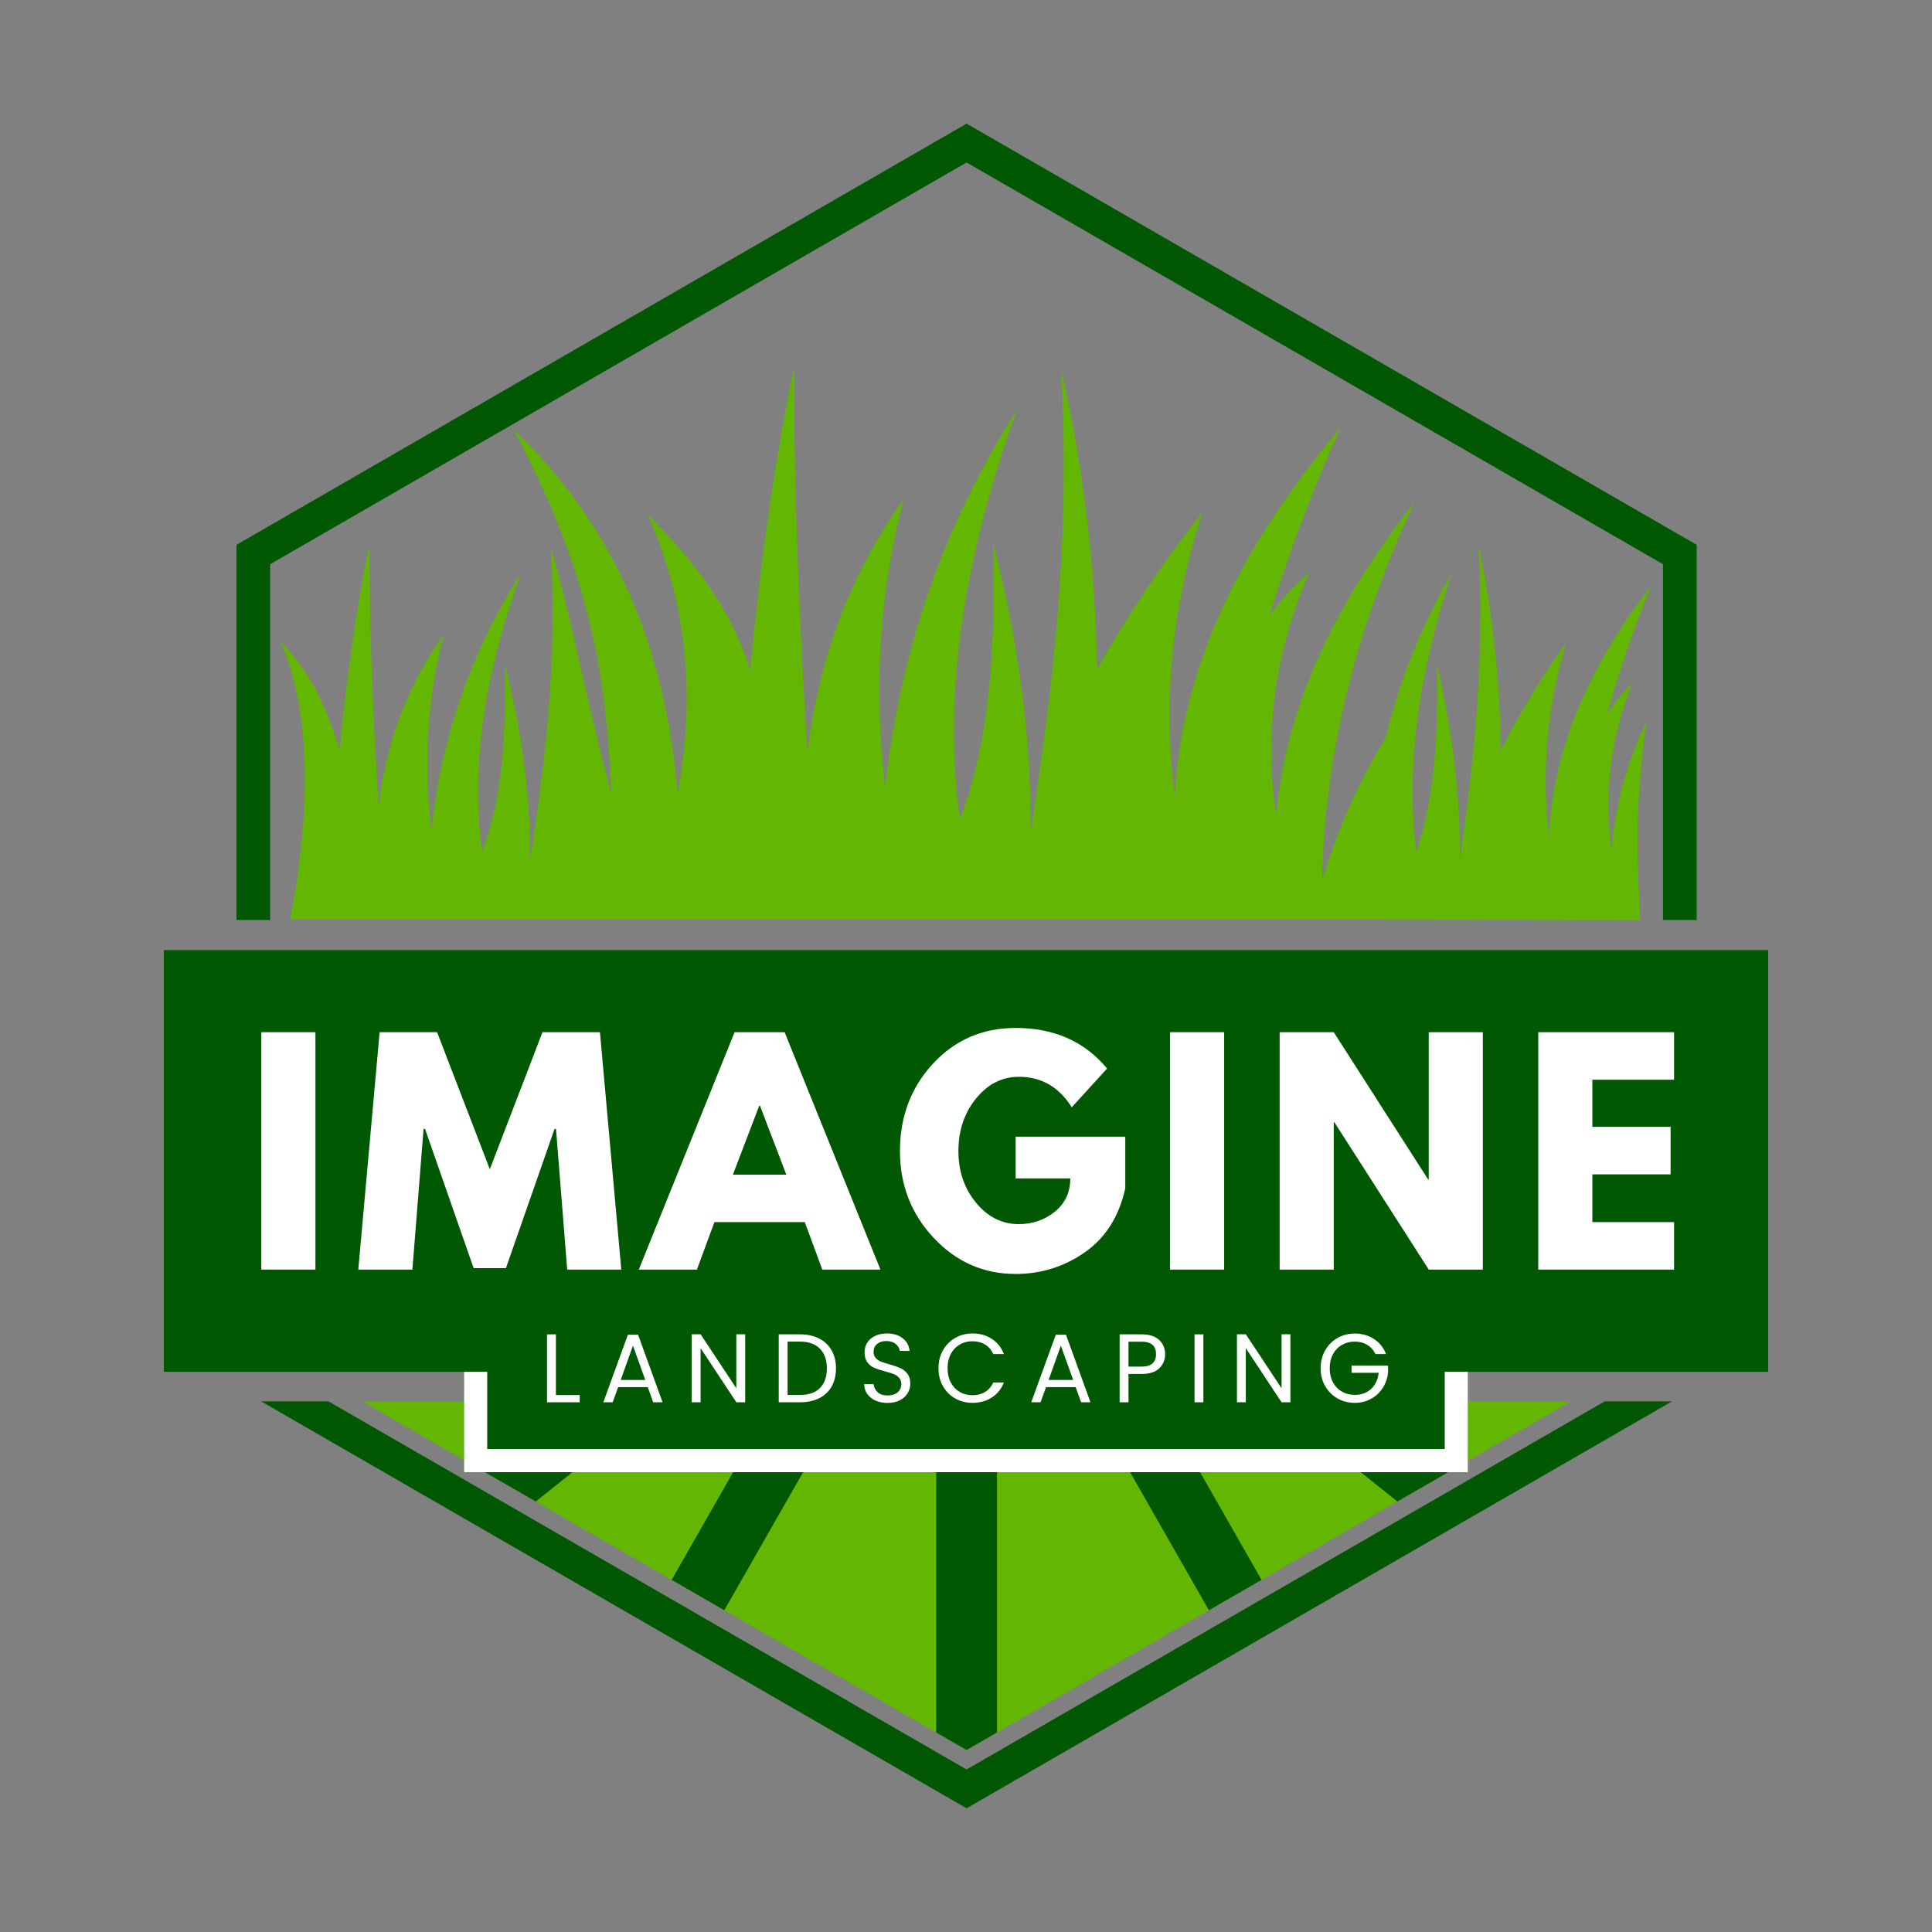 <svg xmlns="http://www.w3.org/2000/svg" xmlns:xlink="http://www.w3.org/1999/xlink" width="500" zoomAndPan="magnify" viewBox="0 0 375 375" height="500" preserveAspectRatio="xMidYMid meet" version="1.0"><rect x="0" y="0" width="375" height="375" fill="#808080" stroke="none"/><defs><g/><clipPath id="d358ff9001"><path d="M 50 272 L 325 272 L 325 350.996 L 50 350.996 Z M 50 272 " clip-rule="nonzero"/></clipPath><clipPath id="85793da607"><path d="M 45.863 23.996 L 329.363 23.996 L 329.363 179 L 45.863 179 Z M 45.863 23.996 " clip-rule="nonzero"/></clipPath><clipPath id="0751417a06"><path d="M 45.863 185 L 329.363 185 L 329.363 266 L 45.863 266 Z M 45.863 185 " clip-rule="nonzero"/></clipPath><clipPath id="116a2dac87"><path d="M 90.07 250.863 L 284.93 250.863 L 284.93 285.75 L 90.07 285.75 Z M 90.07 250.863 " clip-rule="nonzero"/></clipPath><clipPath id="ff42f60677"><path d="M 90.07 250.863 L 284.918 250.863 L 284.918 285.75 L 90.07 285.75 Z M 90.07 250.863 " clip-rule="nonzero"/></clipPath><clipPath id="1502d13fbf"><path d="M 31.805 184.41 L 343.195 184.41 L 343.195 266.266 L 31.805 266.266 Z M 31.805 184.41 " clip-rule="nonzero"/></clipPath></defs><path fill="#63b702" d="M 304.934 272.004 L 187.613 339.684 L 70.293 272.004 Z M 304.934 272.004 " fill-opacity="1" fill-rule="evenodd"/><path fill="#015802" d="M 103.992 291.445 L 93.02 285.117 L 109.41 272.004 L 128.293 272.004 Z M 140.582 312.551 L 130.363 306.656 L 150.145 272.004 L 163.73 272.004 Z M 193.516 336.277 L 187.613 339.684 L 181.715 336.281 L 181.715 272.004 L 193.516 272.004 Z M 244.863 306.656 L 234.645 312.551 L 211.496 272.004 L 225.082 272.004 Z M 282.207 285.113 L 271.234 291.441 L 246.934 272.004 L 265.816 272.004 Z M 282.207 285.113 " fill-opacity="1" fill-rule="evenodd"/><g clip-path="url(#d358ff9001)"><path fill="#015802" d="M 324.539 272.004 L 187.613 350.992 L 50.688 272.004 L 63.758 272.004 L 187.613 343.453 L 311.469 272.004 Z M 324.539 272.004 " fill-opacity="1" fill-rule="evenodd"/></g><g clip-path="url(#85793da607)"><path fill="#015802" d="M 187.613 23.996 L 329.324 105.746 L 329.324 178.582 L 322.789 178.582 L 322.789 109.516 L 187.613 31.535 L 52.438 109.516 L 52.438 178.582 L 45.902 178.582 L 45.902 105.746 Z M 187.613 23.996 " fill-opacity="1" fill-rule="evenodd"/></g><g clip-path="url(#0751417a06)"><path fill="#015802" d="M 45.902 185.113 L 329.324 185.113 L 329.324 265.473 L 45.902 265.473 Z M 45.902 185.113 " fill-opacity="1" fill-rule="evenodd"/></g><path fill="#63b702" d="M 268.98 143.121 C 271.547 132.543 275.621 121.93 281.766 111.27 C 275.594 130.039 272.738 148.164 274.902 165.316 C 278.543 154.773 279.172 142.164 278.887 128.926 C 281.875 141.77 283.477 154.453 283.359 166.934 C 286.02 148.25 288.148 128.98 287.039 106.152 C 289.848 119.551 291.133 132.645 291.328 145.508 C 294.996 138.492 299.059 131.582 303.953 124.883 C 300.148 137.703 299.219 150.121 300.645 162.219 C 301.488 144.258 309.199 128.422 320.5 113.699 C 317.039 122.016 314.32 130.27 311.922 138.496 C 313.258 136.594 314.668 134.691 316.699 132.836 C 312.355 143.906 311.402 154.555 312.777 164.91 C 313.453 156.133 315.867 147.91 319.523 140.09 C 316.891 161.066 318.035 167.719 318.301 178.582 C 230.801 178.375 143.648 178.586 56.348 178.398 C 58.742 166.098 62.051 141.727 54.48 124.605 C 60.383 130.508 63.445 137.488 65.926 145.637 C 67.176 132.516 68.902 119.273 71.723 105.742 C 71.695 123.02 72.426 139.816 73.477 156.418 C 74.898 145.082 78.438 133.926 86.156 123.129 C 82.758 136.086 82.27 148.719 83.73 161.137 C 85.52 144.598 90.527 127.988 101.129 111.27 C 94.336 130.039 91.195 148.164 93.574 165.316 C 97.582 154.773 98.277 142.164 97.961 128.926 C 101.25 141.77 103.008 154.453 102.883 166.934 C 105.812 148.25 108.152 128.98 106.93 106.152 C 111.957 124.211 113.367 134.297 118.66 154.066 C 117.582 126.742 112.781 108.254 99.723 83.426 C 119.441 102.145 129.266 126.102 131.504 154.078 C 134.844 136.141 133.793 118.102 125.742 99.898 C 134.438 108.594 141.953 118.062 145.605 130.066 C 147.449 110.738 149.984 91.242 154.145 71.32 C 154.102 96.758 155.18 121.5 156.727 145.945 C 158.82 129.25 164.031 112.824 175.398 96.922 C 170.391 116.004 169.676 134.605 171.82 152.891 C 174.457 128.535 181.828 104.078 197.445 79.457 C 187.445 107.098 182.816 133.785 186.32 159.043 C 192.223 143.52 193.246 124.953 192.777 105.457 C 197.621 124.367 200.215 143.047 200.027 161.426 C 204.34 133.914 207.785 105.535 205.988 71.914 C 210.543 91.652 212.621 110.926 212.938 129.867 C 218.883 119.543 225.469 109.367 233.398 99.5 C 227.234 118.375 225.727 136.668 228.035 154.48 C 229.402 128.031 241.898 104.711 260.215 83.031 C 254.605 95.277 250.199 107.434 246.312 119.547 C 248.477 116.746 250.762 113.945 254.059 111.211 C 247.016 127.516 245.469 143.199 247.699 158.449 C 249.586 136.082 259.918 116.18 274.516 97.52 C 263.254 121.836 257.047 146.273 256.645 170.852 C 259.406 161.539 263.43 152.293 268.98 143.121 " fill-opacity="1" fill-rule="evenodd"/><g clip-path="url(#116a2dac87)"><path fill="#015802" d="M 90.07 250.863 L 284.949 250.863 L 284.949 285.75 L 90.07 285.75 Z M 90.07 250.863 " fill-opacity="1" fill-rule="nonzero"/></g><g clip-path="url(#ff42f60677)"><path stroke-linecap="butt" transform="matrix(0.75, 0, 0, 0.75, 90.072, 250.863)" fill="none" stroke-linejoin="miter" d="M -0.002 0.001 L 259.795 0.001 L 259.795 46.516 L -0.002 46.516 Z M -0.002 0.001 " stroke="#ffffff" stroke-width="12" stroke-opacity="1" stroke-miterlimit="4"/></g><g clip-path="url(#1502d13fbf)"><path fill="#015802" d="M 31.805 184.41 L 343.242 184.41 L 343.242 266.266 L 31.805 266.266 Z M 31.805 184.41 " fill-opacity="1" fill-rule="nonzero"/></g><g fill="#ffffff" fill-opacity="1"><g transform="translate(47.379, 246.429)"><g><path d="M 13.844 -46.078 L 13.844 0 L 3.344 0 L 3.344 -46.078 Z M 13.844 -46.078 "/></g></g></g><g fill="#ffffff" fill-opacity="1"><g transform="translate(68.653, 246.429)"><g><path d="M 41.438 0 L 39.266 -27.312 L 38.984 -27.312 L 29.547 -0.281 L 23.281 -0.281 L 13.844 -27.312 L 13.562 -27.312 L 11.391 0 L 0.891 0 L 5.031 -46.078 L 16.188 -46.078 L 26.422 -19.484 L 36.641 -46.078 L 47.797 -46.078 L 51.938 0 Z M 41.438 0 "/></g></g></g><g fill="#ffffff" fill-opacity="1"><g transform="translate(125.549, 246.429)"><g><path d="M 26.75 -46.078 L 45.344 0 L 34.062 0 L 30.656 -9.219 L 13.125 -9.219 L 9.719 0 L -1.562 0 L 17.031 -46.078 Z M 27.078 -18.422 L 21.953 -31.828 L 21.828 -31.828 L 16.703 -18.422 Z M 27.078 -18.422 "/></g></g></g><g fill="#ffffff" fill-opacity="1"><g transform="translate(173.4, 246.429)"><g><path d="M 45.016 -25.797 L 45.016 -15.797 C 43.816 -10.328 41.207 -6.188 37.188 -3.375 C 33.164 -0.562 28.68 0.844 23.734 0.844 C 17.516 0.844 12.219 -1.484 7.844 -6.141 C 3.469 -10.797 1.281 -16.414 1.281 -23 C 1.281 -29.707 3.422 -35.367 7.703 -39.984 C 11.984 -44.598 17.328 -46.906 23.734 -46.906 C 31.211 -46.906 37.129 -44.281 41.484 -39.031 L 34.625 -31.5 C 32.164 -35.445 28.738 -37.422 24.344 -37.422 C 21.102 -37.422 18.336 -36.016 16.047 -33.203 C 13.766 -30.391 12.625 -26.988 12.625 -23 C 12.625 -19.094 13.766 -15.754 16.047 -12.984 C 18.336 -10.211 21.102 -8.828 24.344 -8.828 C 27.031 -8.828 29.367 -9.633 31.359 -11.25 C 33.348 -12.875 34.344 -15.023 34.344 -17.703 L 23.734 -17.703 L 23.734 -25.797 Z M 45.016 -25.797 "/></g></g></g><g fill="#ffffff" fill-opacity="1"><g transform="translate(223.763, 246.429)"><g><path d="M 13.844 -46.078 L 13.844 0 L 3.344 0 L 3.344 -46.078 Z M 13.844 -46.078 "/></g></g></g><g fill="#ffffff" fill-opacity="1"><g transform="translate(245.037, 246.429)"><g><path d="M 13.844 -28.594 L 13.844 0 L 3.344 0 L 3.344 -46.078 L 13.844 -46.078 L 32.172 -17.484 L 32.281 -17.484 L 32.281 -46.078 L 42.781 -46.078 L 42.781 0 L 32.281 0 L 13.969 -28.594 Z M 13.844 -28.594 "/></g></g></g><g fill="#ffffff" fill-opacity="1"><g transform="translate(295.233, 246.429)"><g><path d="M 29.703 -46.078 L 29.703 -36.859 L 13.844 -36.859 L 13.844 -27.703 L 29.031 -27.703 L 29.031 -18.484 L 13.844 -18.484 L 13.844 -9.219 L 29.703 -9.219 L 29.703 0 L 3.344 0 L 3.344 -46.078 Z M 29.703 -46.078 "/></g></g></g><g fill="#ffffff" fill-opacity="1"><g transform="translate(104.726, 272.182)"><g><path d="M 3.172 -1.406 L 7.797 -1.406 L 7.797 0 L 1.453 0 L 1.453 -13.188 L 3.172 -13.188 Z M 3.172 -1.406 "/></g></g></g><g fill="#ffffff" fill-opacity="1"><g transform="translate(116.48, 272.182)"><g><path d="M 9.25 -2.938 L 3.5 -2.938 L 2.438 0 L 0.625 0 L 5.391 -13.109 L 7.375 -13.109 L 12.125 0 L 10.312 0 Z M 8.766 -4.328 L 6.375 -11 L 4 -4.328 Z M 8.766 -4.328 "/></g></g></g><g fill="#ffffff" fill-opacity="1"><g transform="translate(132.814, 272.182)"><g><path d="M 11.828 0 L 10.109 0 L 3.172 -10.5 L 3.172 0 L 1.453 0 L 1.453 -13.203 L 3.172 -13.203 L 10.109 -2.719 L 10.109 -13.203 L 11.828 -13.203 Z M 11.828 0 "/></g></g></g><g fill="#ffffff" fill-opacity="1"><g transform="translate(149.698, 272.182)"><g><path d="M 5.562 -13.188 C 7 -13.188 8.242 -12.914 9.297 -12.375 C 10.348 -11.844 11.156 -11.078 11.719 -10.078 C 12.281 -9.086 12.562 -7.914 12.562 -6.562 C 12.562 -5.219 12.281 -4.051 11.719 -3.062 C 11.156 -2.07 10.348 -1.312 9.297 -0.781 C 8.242 -0.258 7 0 5.562 0 L 1.453 0 L 1.453 -13.188 Z M 5.562 -1.422 C 7.27 -1.422 8.566 -1.867 9.453 -2.766 C 10.348 -3.672 10.797 -4.938 10.797 -6.562 C 10.797 -8.207 10.344 -9.488 9.438 -10.406 C 8.539 -11.32 7.25 -11.781 5.562 -11.781 L 3.172 -11.781 L 3.172 -1.422 Z M 5.562 -1.422 "/></g></g></g><g fill="#ffffff" fill-opacity="1"><g transform="translate(166.657, 272.182)"><g><path d="M 5.641 0.125 C 4.766 0.125 3.984 -0.023 3.297 -0.328 C 2.609 -0.641 2.066 -1.066 1.672 -1.609 C 1.285 -2.16 1.086 -2.797 1.078 -3.516 L 2.906 -3.516 C 2.977 -2.898 3.238 -2.379 3.688 -1.953 C 4.133 -1.535 4.785 -1.328 5.641 -1.328 C 6.461 -1.328 7.109 -1.531 7.578 -1.938 C 8.047 -2.344 8.281 -2.867 8.281 -3.516 C 8.281 -4.023 8.141 -4.438 7.859 -4.75 C 7.586 -5.062 7.242 -5.301 6.828 -5.469 C 6.41 -5.633 5.848 -5.812 5.141 -6 C 4.273 -6.227 3.578 -6.453 3.047 -6.672 C 2.523 -6.898 2.078 -7.258 1.703 -7.75 C 1.336 -8.238 1.156 -8.891 1.156 -9.703 C 1.156 -10.422 1.336 -11.055 1.703 -11.609 C 2.066 -12.172 2.578 -12.602 3.234 -12.906 C 3.898 -13.207 4.664 -13.359 5.531 -13.359 C 6.758 -13.359 7.77 -13.047 8.562 -12.422 C 9.352 -11.805 9.797 -10.988 9.891 -9.969 L 8 -9.969 C 7.938 -10.477 7.672 -10.926 7.203 -11.312 C 6.742 -11.695 6.129 -11.891 5.359 -11.891 C 4.641 -11.891 4.051 -11.703 3.594 -11.328 C 3.133 -10.953 2.906 -10.43 2.906 -9.766 C 2.906 -9.285 3.039 -8.895 3.312 -8.594 C 3.594 -8.289 3.93 -8.055 4.328 -7.891 C 4.723 -7.734 5.281 -7.555 6 -7.359 C 6.863 -7.117 7.562 -6.879 8.094 -6.641 C 8.625 -6.41 9.078 -6.051 9.453 -5.562 C 9.836 -5.082 10.031 -4.426 10.031 -3.594 C 10.031 -2.945 9.859 -2.336 9.516 -1.766 C 9.172 -1.203 8.664 -0.742 8 -0.391 C 7.332 -0.047 6.547 0.125 5.641 0.125 Z M 5.641 0.125 "/></g></g></g><g fill="#ffffff" fill-opacity="1"><g transform="translate(181.345, 272.182)"><g><path d="M 0.812 -6.609 C 0.812 -7.891 1.098 -9.047 1.672 -10.078 C 2.254 -11.109 3.047 -11.91 4.047 -12.484 C 5.055 -13.066 6.176 -13.359 7.406 -13.359 C 8.844 -13.359 10.094 -13.008 11.156 -12.312 C 12.227 -11.625 13.016 -10.641 13.516 -9.359 L 11.453 -9.359 C 11.086 -10.16 10.562 -10.773 9.875 -11.203 C 9.188 -11.629 8.363 -11.844 7.406 -11.844 C 6.477 -11.844 5.648 -11.629 4.922 -11.203 C 4.191 -10.773 3.617 -10.164 3.203 -9.375 C 2.785 -8.582 2.578 -7.66 2.578 -6.609 C 2.578 -5.555 2.785 -4.633 3.203 -3.844 C 3.617 -3.062 4.191 -2.453 4.922 -2.016 C 5.648 -1.586 6.477 -1.375 7.406 -1.375 C 8.363 -1.375 9.188 -1.586 9.875 -2.016 C 10.562 -2.441 11.086 -3.051 11.453 -3.844 L 13.516 -3.844 C 13.016 -2.582 12.227 -1.609 11.156 -0.922 C 10.094 -0.234 8.844 0.109 7.406 0.109 C 6.176 0.109 5.055 -0.176 4.047 -0.75 C 3.047 -1.32 2.254 -2.117 1.672 -3.141 C 1.098 -4.16 0.812 -5.316 0.812 -6.609 Z M 0.812 -6.609 "/></g></g></g><g fill="#ffffff" fill-opacity="1"><g transform="translate(199.534, 272.182)"><g><path d="M 9.25 -2.938 L 3.5 -2.938 L 2.438 0 L 0.625 0 L 5.391 -13.109 L 7.375 -13.109 L 12.125 0 L 10.312 0 Z M 8.766 -4.328 L 6.375 -11 L 4 -4.328 Z M 8.766 -4.328 "/></g></g></g><g fill="#ffffff" fill-opacity="1"><g transform="translate(215.869, 272.182)"><g><path d="M 10.281 -9.328 C 10.281 -8.234 9.898 -7.32 9.141 -6.594 C 8.391 -5.863 7.25 -5.5 5.719 -5.5 L 3.172 -5.5 L 3.172 0 L 1.453 0 L 1.453 -13.188 L 5.719 -13.188 C 7.207 -13.188 8.336 -12.828 9.109 -12.109 C 9.891 -11.391 10.281 -10.461 10.281 -9.328 Z M 5.719 -6.922 C 6.676 -6.922 7.379 -7.129 7.828 -7.547 C 8.285 -7.961 8.516 -8.555 8.516 -9.328 C 8.516 -10.953 7.582 -11.766 5.719 -11.766 L 3.172 -11.766 L 3.172 -6.922 Z M 5.719 -6.922 "/></g></g></g><g fill="#ffffff" fill-opacity="1"><g transform="translate(230.405, 272.182)"><g><path d="M 3.172 -13.188 L 3.172 0 L 1.453 0 L 1.453 -13.188 Z M 3.172 -13.188 "/></g></g></g><g fill="#ffffff" fill-opacity="1"><g transform="translate(238.639, 272.182)"><g><path d="M 11.828 0 L 10.109 0 L 3.172 -10.5 L 3.172 0 L 1.453 0 L 1.453 -13.203 L 3.172 -13.203 L 10.109 -2.719 L 10.109 -13.203 L 11.828 -13.203 Z M 11.828 0 "/></g></g></g><g fill="#ffffff" fill-opacity="1"><g transform="translate(255.522, 272.182)"><g><path d="M 11.453 -9.359 C 11.086 -10.129 10.555 -10.723 9.859 -11.141 C 9.16 -11.566 8.352 -11.781 7.438 -11.781 C 6.52 -11.781 5.691 -11.566 4.953 -11.141 C 4.211 -10.723 3.629 -10.117 3.203 -9.328 C 2.785 -8.547 2.578 -7.641 2.578 -6.609 C 2.578 -5.566 2.785 -4.656 3.203 -3.875 C 3.629 -3.094 4.211 -2.488 4.953 -2.062 C 5.691 -1.645 6.52 -1.438 7.438 -1.438 C 8.719 -1.438 9.773 -1.82 10.609 -2.594 C 11.441 -3.363 11.93 -4.406 12.078 -5.719 L 6.812 -5.719 L 6.812 -7.109 L 13.906 -7.109 L 13.906 -5.797 C 13.801 -4.703 13.457 -3.703 12.875 -2.797 C 12.301 -1.898 11.539 -1.191 10.594 -0.672 C 9.645 -0.148 8.594 0.109 7.438 0.109 C 6.207 0.109 5.086 -0.176 4.078 -0.75 C 3.078 -1.32 2.281 -2.117 1.688 -3.141 C 1.102 -4.16 0.812 -5.316 0.812 -6.609 C 0.812 -7.891 1.102 -9.047 1.688 -10.078 C 2.281 -11.109 3.078 -11.91 4.078 -12.484 C 5.086 -13.055 6.207 -13.344 7.438 -13.344 C 8.832 -13.344 10.066 -12.992 11.141 -12.297 C 12.223 -11.609 13.016 -10.629 13.516 -9.359 Z M 11.453 -9.359 "/></g></g></g></svg>